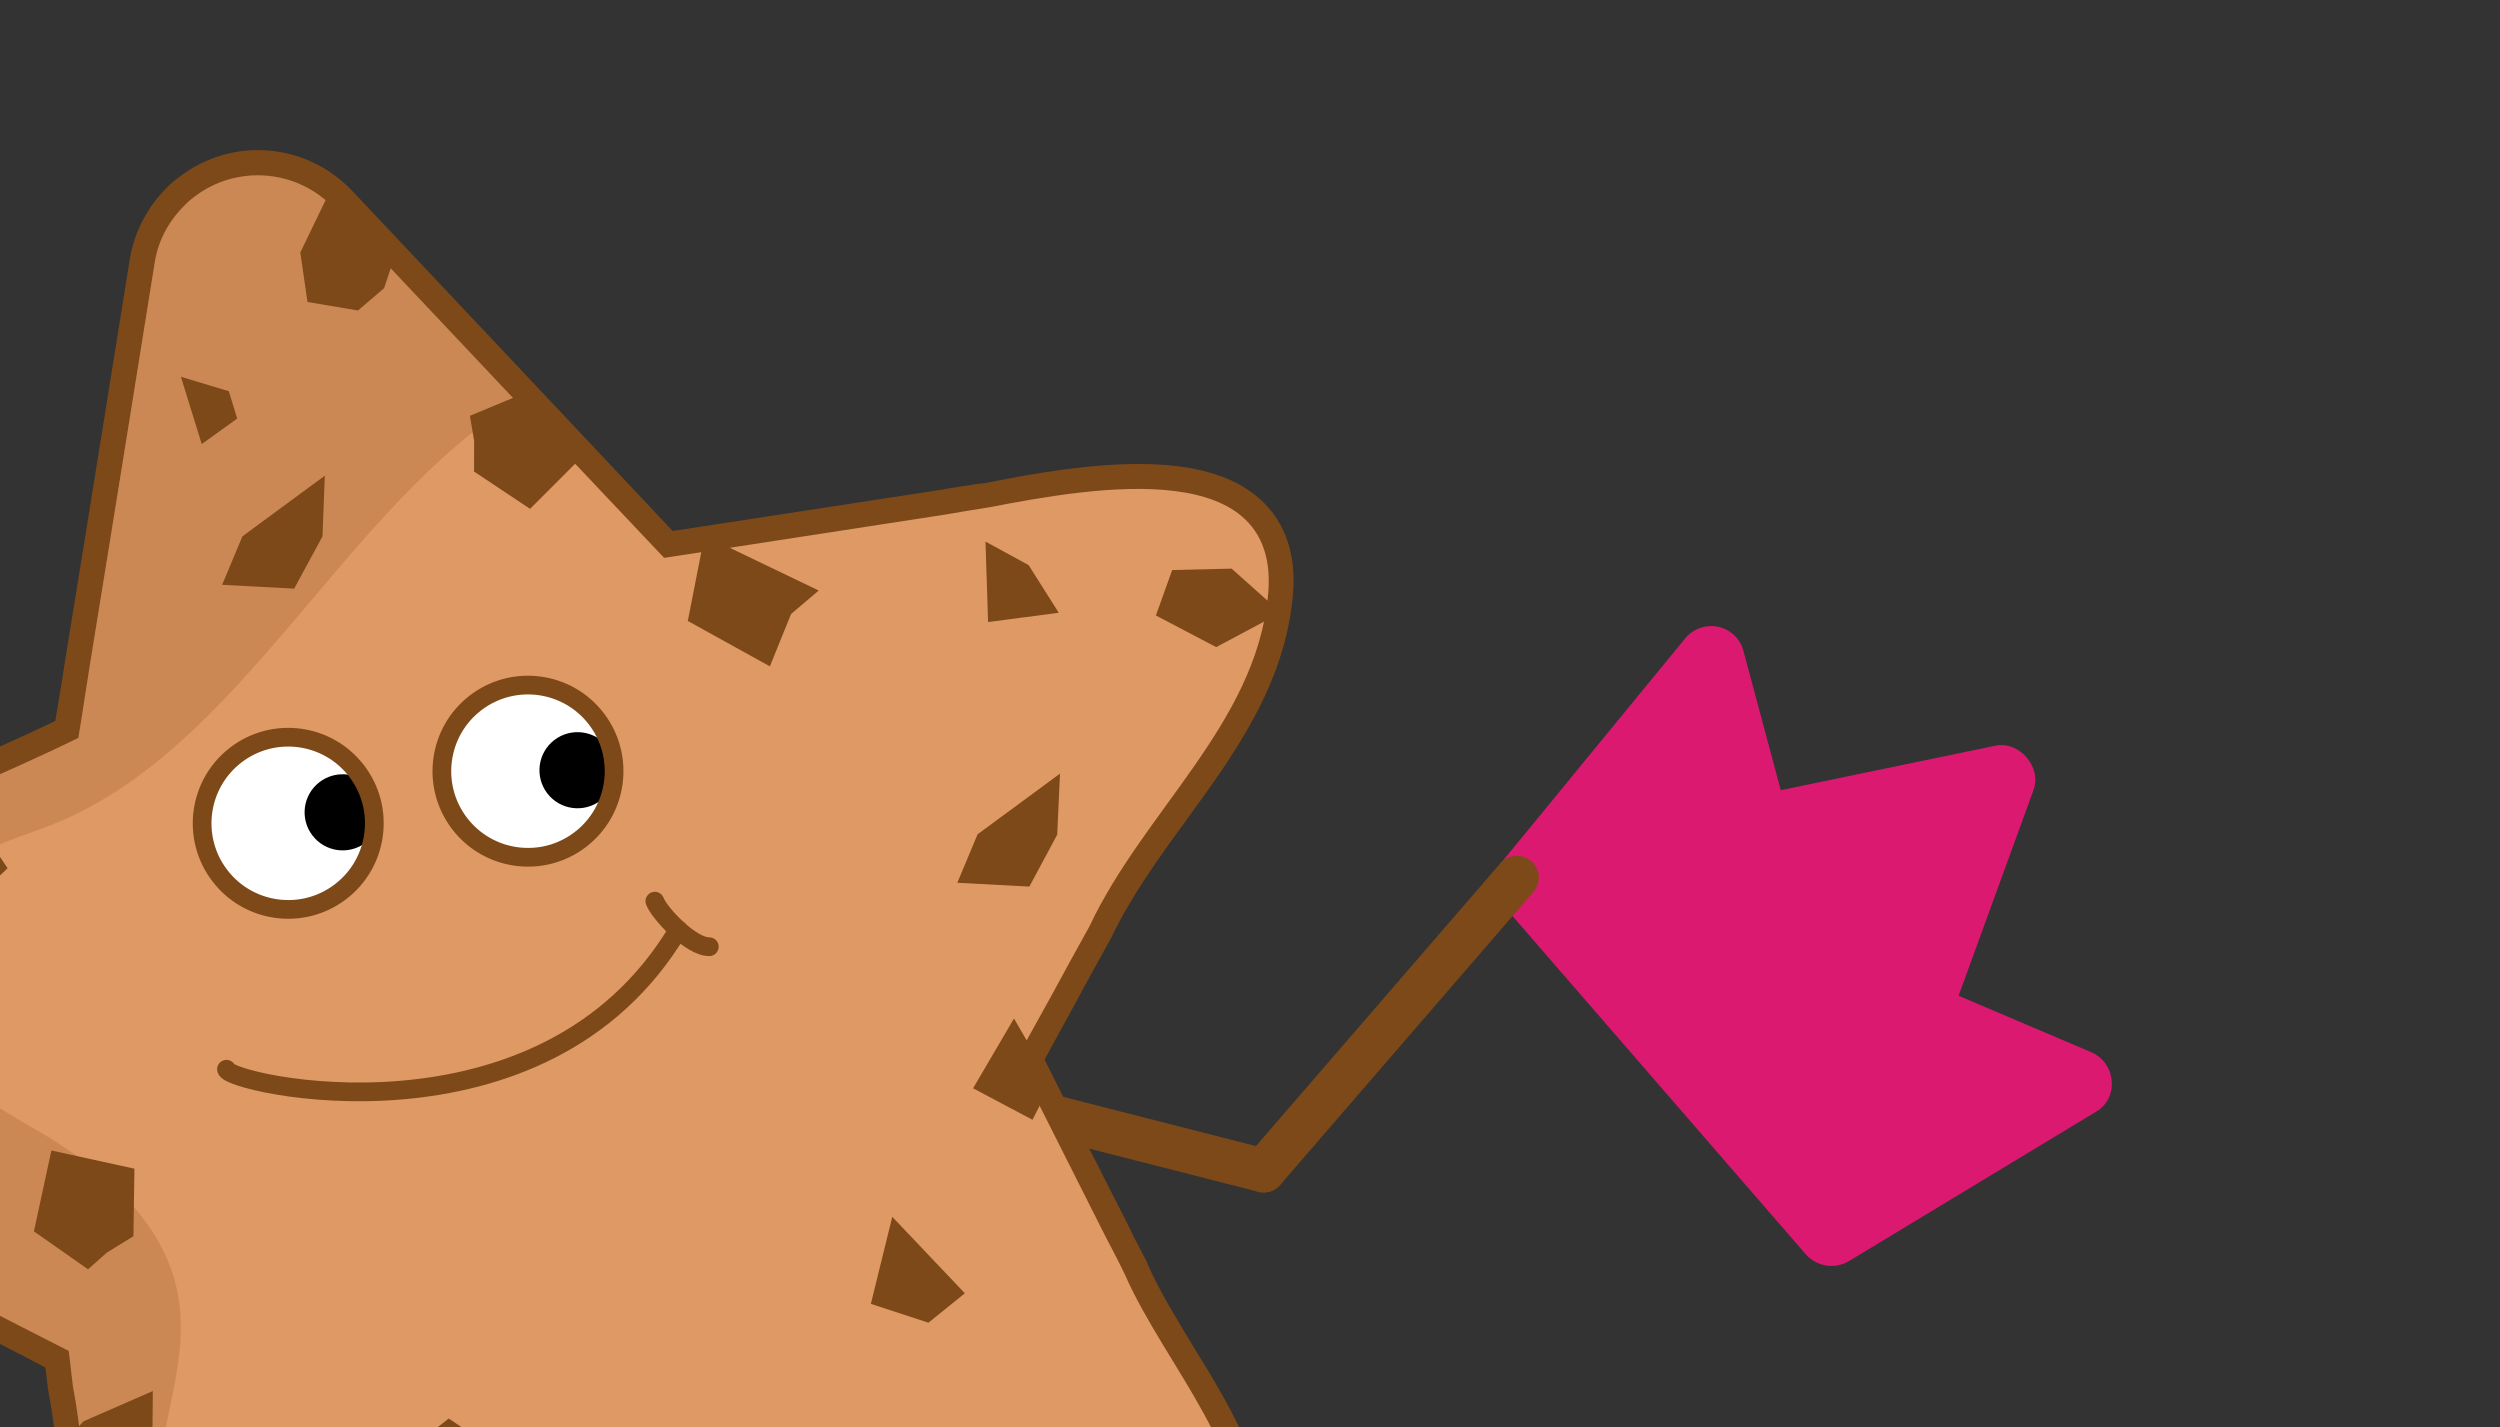 <svg xmlns="http://www.w3.org/2000/svg" viewBox="0 0 240 137"><rect x="0" y="0" width="240" height="137" fill="#333333" stroke="none"/><style>
@keyframes mhqjdyqrfqnb7l0h4vu4oac4_t { 0% { transform: translate(178.3px,271.8px) rotate(8.9deg) translateY(2px); animation-timing-function: cubic-bezier(.4,.2,.5,1); } 43.333% { transform: translate(178.3px,271.8px) rotate(.5deg) translateY(2px); animation-timing-function: cubic-bezier(.5,0,.5,1); } 93.333% { transform: translate(178.3px,271.8px) rotate(9.3deg) translateY(2px); animation-timing-function: steps(1); } 93.367% { transform: translate(178.3px,271.8px) rotate(9.3deg) translateY(2px); animation-timing-function: cubic-bezier(.4,.1,.7,.4); } 100% { transform: translate(178.3px,271.8px) rotate(8.9deg) translateY(2px); } }
@keyframes ckr60rd8dlz0yx6m6kbidnlr_t { 0% { transform: translate(44.3px,40.8px) rotate(-0.3deg) translate(-0.5px,-42.8px); animation-timing-function: cubic-bezier(.4,.2,.5,1); } 43.333% { transform: translate(44.3px,40.8px) rotate(-7.5deg) translate(-0.5px,-42.8px); animation-timing-function: cubic-bezier(.5,0,.5,1); } 93.333% { transform: translate(44.3px,40.8px) rotate(0deg) translate(-0.5px,-42.8px); animation-timing-function: steps(1); } 93.367% { transform: translate(44.3px,40.8px) rotate(0deg) translate(-0.5px,-42.8px); animation-timing-function: cubic-bezier(.4,.1,.7,.4); } 100% { transform: translate(44.3px,40.8px) rotate(-0.3deg) translate(-0.5px,-42.8px); } }
@keyframes wuukcpk5al55ln08qs8t9qd1_t { 0% { transform: translate(57.3px,21.3px) rotate(0deg) translate(-279.4px,-296.6px); } 50% { transform: translate(57.3px,21.3px) rotate(-3.1deg) translate(-279.4px,-296.6px); } 100% { transform: translate(57.3px,21.3px) rotate(0deg) translate(-279.4px,-296.6px); } }
@keyframes y6rem0nwo4i5utqvu3x5303z_o { 0% { opacity: 1; } 94.433% { opacity: 1; animation-timing-function: steps(1, start); } 95.833% { opacity: 0; } 100% { opacity: 0; } }
@keyframes l1vzyqf9f8sed6y2cyg4u78e_o { 0% { opacity: 0; } 94.433% { opacity: 0; animation-timing-function: steps(1, start); } 95.833% { opacity: 1; } 100% { opacity: 1; } }
</style><g transform="translate(56.9,100.8) rotate(-37.4) scale(.599,.599) translate(-141.3,-240)"><g transform="translate(178.3,271.8) rotate(8.9) translate(0,2)" style="animation: 3s linear infinite both mhqjdyqrfqnb7l0h4vu4oac4_t;"><g transform="translate(44.3,40.8) rotate(-0.3) translate(-0.5,-42.8)" style="animation: 3s linear infinite both ckr60rd8dlz0yx6m6kbidnlr_t;"><path data-name="Path 501" d="M343.5 373.9l-46.2 1.9c-2.6 .1-4.9-1.7-5.5-4.2l-15.6-72.6c-0.5-2.6 .9-5.1 3.3-6.1l42.9-17.2c2.7-1.1 5.9 .2 7 3c.4 1 .5 2.2 .2 3.3l-5.5 22.4l33.5 10.3c3.8 1.1 5 6.6 2 9.2l-26.4 23.1l14.3 18.2c1.8 2.3 1.4 5.7-0.9 7.6c-0.9 .7-2 1.1-3.1 1.1Z" fill="#dc1971" transform="translate(57.3,21.3) translate(-279.4,-296.6)" style="animation: 3s linear infinite both wuukcpk5al55ln08qs8t9qd1_t;"/><path d="M0 42.6l58.2-21.6" fill="none" stroke="#7e4918" stroke-linecap="round" stroke-linejoin="round" stroke-width="7px"/></g><path d="M0 0l43.8 40.6" fill="none" stroke="#7e4918" stroke-linecap="round" stroke-linejoin="round" stroke-width="7px"/></g><g transform="translate(0,-3.5)"><g><path d="M161.6 378.4c-11.2 0-19.8-12.1-28-23.9c-4.8-6.8-9.3-13.3-14.1-17.1l-0.2-0.1l-4.7-5.3c-7.4-8.2-13.6-15.1-15.7-17.4c-2.2 .3-7.6 1-14.7 2c-1.7 .2-3.5 .4-5.3 .6c0 0-7.9 1.1-10 1.3l-0.2 .1l-0.1-0.1c-0.3 0-0.6 0-0.9 0c-4.8 0-10.5 1-16.9 2.1l-2 .4c-2.7 .4-5.5 .9-8.2 1.4c-3.7 .7-7.8 1.1-11.7 1.1c-6.1 0-17.2-1-23.1-7.9c-3.2-3.7-4.4-8.4-3.5-14c3.1-15.8 12.8-29.1 22.2-42c5.8-8 11.8-16.2 16.1-24.8l.1-0.1c1-1.8 1.8-3.2 2.3-4l-16.1-34h-0.1c-2.2-5.5-5.2-10.5-8.1-15.3c-4.3-7.3-8.9-14.9-10.7-24.2c-1.5-8.7 3.8-17.6 12.3-20.6c4.5-1.4 9.1-2.2 13.9-2.2c7 0 14.4 1.5 23.3 4.7c1.1 .4 2.2 .7 3.3 1.1c1.9 .6 3.8 1.2 5.7 1.7c3.5 1.1 6.4 1.8 9 2.4c2 .5 4 1 6 1.5l4.3 1.1c6.7 1.6 13.2 3.2 19.7 4.6l8-7.6c15.8-14.9 47.3-44.8 47.3-44.8c3-2.8 6.8-4.5 10.9-5c.6 0 1.3-0.1 2-0.1c9.6 0 17.6 7.2 18.6 16.8l4.4 42.4l3.5 33.2c4.2 2.4 22.8 12.5 39.2 21.4c1.8 1 3.6 2 5.3 2.9l.8 .5c14.9 7.3 30.4 16.3 32.4 27.5c.9 4.9-0.8 9.6-5.1 14.1c-9.2 9.8-21.8 13.6-34 17.2c-7.2 2.2-14.6 4.4-21.3 7.8h-0.1c-4.1 1.8-8 3.5-11.3 5c-4.8 2.1-8.4 3.7-10 4.5c-0.7 3.6-3 16-5.6 29.8l-1.3 7.1v.1c-1.2 4.6-1.7 9.8-2.3 15.2c-1.3 12.4-2.6 25.3-11.8 33c-4.5 3.9-9 5.8-13.5 5.8Z" fill="#de9965"/><path d="M173.7 96.1c8.4 0 15.7 6.4 16.6 15l4.4 42.4l3.6 34.3c0 0 21.4 11.7 40.1 21.9c2.1 1.1 4.2 2.2 6.2 3.3c15.7 7.8 42.5 21.9 26.8 38.5c-14.1 15-36.6 15.2-54.8 24.6c-4.1 1.8-8 3.5-11.3 5c-6.6 2.9-11 4.8-11 4.8c0 0-2.7 14.6-5.8 30.9c-0.4 2.3-0.8 4.7-1.3 7.1c-3.8 15.5-1.1 36.8-13.4 47.2c-4.4 3.7-8.4 5.3-12.2 5.3c-16.3 0-27.5-29.9-40.9-40.6c-1.6-1.7-3.1-3.5-4.6-5.1c-9.1-10.1-16.4-18.2-16.4-18.2c0 0-6.5 .9-15.8 2.1c-2.6 .3-5.4 .7-8.4 1.1c-2.2 .2-4.5 .5-6.9 .9c-0.3 0-0.6-0.1-0.9-0.1c-5 .1-11 1-17.2 2.2c-3.4 .5-6.8 1.2-10.2 1.7c-3.5 .7-7.4 1.1-11.4 1.1c-13.3 0-26.8-4.8-24.7-19.6c5-24.8 26.8-43.4 38.2-66.2c1.8-3 2.9-4.9 2.9-4.9c0 0-5.8-12.1-12.5-26.2c-1.3-2.8-2.7-5.7-4.1-8.6c-5.7-14-15.8-24.1-18.8-39.1c-1.3-8 3.7-15.7 11.1-18.3c4.4-1.5 8.8-2.1 13.2-2.1c7.6 0 15.2 1.9 22.6 4.6c3.1 .9 6.1 1.9 9.1 2.8c3.1 .9 6.1 1.8 9.1 2.4c3.5 .9 6.9 1.7 10.3 2.6c6.9 1.7 13.9 3.4 20.9 4.8c0 0 3.5-3.3 8.7-8.3c15.8-14.9 47.3-44.8 47.3-44.8c2.6-2.5 6-4 9.7-4.4c.6-0.1 1.2-0.1 1.8-0.1m0-4c-0.8 0-1.5 0-2.3 .1c-4.4 .5-8.7 2.4-12 5.5c0 0-31.5 29.9-47.3 44.8c-3.1 3-5.7 5.4-7.2 6.8c-6.2-1.3-12.3-2.8-18.6-4.3c-1.4-0.4-2.9-0.7-4.3-1.1c-2-0.5-4-1-6-1.5h-0.1c-2.6-0.6-5.4-1.3-8.8-2.3c-1.9-0.6-3.9-1.2-5.8-1.8c-1.1-0.3-2.1-0.7-3.2-1c-9.1-3.3-16.7-4.8-23.9-4.8c-5 0-9.9 .8-14.5 2.3h-0.1c-9.3 3.3-15.2 13.1-13.6 22.7v.1v.1c1.9 9.6 6.5 17.3 11 24.7c2.9 4.8 5.8 9.7 8 15.1v.1l.1 .1l.3 .7l3.8 7.9c5.1 10.8 9.7 20.4 11.5 24.3c-0.4 .8-1 1.8-1.8 3.1v.1l-0.1 .1c-4.2 8.5-10.2 16.6-15.9 24.5c-9.5 13.1-19.4 26.6-22.6 42.7v.1v.1c-0.9 6.2 .4 11.5 4 15.6c6.4 7.5 18.2 8.6 24.6 8.6c4 0 8.2-0.4 12.1-1.2c2.7-0.4 5.5-0.9 8.2-1.4l1.9-0.3c6.4-1.2 12-2.1 16.6-2.1c.3 0 .5 0 .8 0h.3h.3c2.2-0.3 4.3-0.6 6.4-0.8l.5-0.1l3.1-0.4c1.8-0.2 3.6-0.4 5.3-0.7c6.2-0.8 11.1-1.4 13.8-1.8c2.5 2.9 8.2 9.2 14.9 16.6l3 3.4l1.6 1.8l.3 .2l.2 .3c4.6 3.6 9 10 13.8 16.7c8.5 12.1 17.3 24.7 29.6 24.7c4.9 0 9.9-2.1 14.8-6.3c9.8-8.2 11.2-21.5 12.5-34.3c.6-5.4 1.1-10.5 2.2-15v-0.1l.1-0.1c.2-1.4 .5-2.7 .7-4.1l.6-3c2.3-12.6 4.5-24.2 5.4-28.8c1.8-0.8 5-2.2 9-4c3.3-1.5 7.2-3.2 11.3-5h.1l.1-0.1c6.5-3.3 13.8-5.5 20.9-7.6c12.5-3.7 25.4-7.6 35-17.8c4.7-4.9 6.6-10.3 5.6-15.8c-2.2-12.1-18.1-21.4-33.5-28.9l-0.8-0.5c-1.7-0.9-3.4-1.9-5.2-2.8c-15.5-8.5-32.8-17.9-38.4-21l-3.3-32.1l-4.4-42.5c-1.2-10.6-10-18.5-20.6-18.5Z" fill="#7e4918"/></g><path d="M194.7 153.5c-32.6-3.2-69.2 17.7-100.6 8.6c-6.3-1.8-12.9-4.8-19.1-2.8c-2.9 1-5.3 2.9-7.6 4.9c-3.9 3.4-7.6 7.4-9 12.3c-2.4 8.3 1.8 16.8 5 24.8c4.2 10.7 6.5 23.2 1.1 33.3c-5 9.6-15.5 14.8-22.1 23.3c-7.6 10-8.8 25-1.5 35.2c9.4 13.3 27.8 15 43 21.5c-2.6 .3-5.4 .7-8.4 1.1c-2.2 .2-4.5 .5-6.9 .9c-5.1-0.2-11.5 .9-18.1 2.1c-3.4 .5-6.8 1.2-10.2 1.7c-15.2 3.1-38.9 .7-36.1-18.5c5-24.8 26.8-43.4 38.2-66.2c1.8-3.1 2.9-4.9 2.9-4.9c0 0-5.8-12.1-12.5-26.2c-1.3-2.8-2.7-5.7-4.1-8.6c-5.7-14-15.8-24.1-18.8-39.1c-1.3-8 3.7-15.7 11.1-18.3c12.1-4.1 24.1-1.8 35.8 2.5c3.1 .9 6.1 1.9 9.1 2.8c3.1 .9 6.1 1.7 9.1 2.4c3.5 .9 6.9 1.7 10.3 2.6c6.9 1.7 13.9 3.4 20.9 4.8c0 0 3.5-3.3 8.7-8.3c15.8-14.9 47.3-44.8 47.3-44.8c2.6-2.5 6-4 9.7-4.4c9.2-1 17.4 5.7 18.4 14.8l4.4 42.5Z" fill="#7e4918" opacity=".2"/><path d="M271.4 251.5c-14.1 15-36.6 15.2-54.8 24.6c-4.1 1.8-8 3.5-11.3 5c-6.6 2.9-11 4.8-11 4.8c0 0-2.7 14.6-5.8 30.9c-0.4 2.3-0.8 4.7-1.3 7.1c-3.8 15.5-1.1 36.8-13.4 47.2c-23.5 20.1-36.6-22.1-53.1-35.3c-1.6-1.7-3.1-3.5-4.6-5.1c-9.1-10.1-16.4-18.2-16.4-18.2c0 0-6.5 .9-15.8 2.1c-2.6 .3-5.4 .7-8.4 1.1c-2.2 .2-4.5 .5-6.9 .9c-5.1-0.2-11.5 .9-18.1 2.1c-3.4 .5-6.8 1.2-10.2 1.7c-15.2 3.1-38.9 .7-36.1-18.5c5-24.8 26.8-43.4 38.2-66.2c1.8-3.1 2.9-4.9 2.9-4.9c0 0-5.8-12.1-12.5-26.2c-1.3-2.8-2.7-5.7-4.1-8.6c-5.7-14-15.8-24.1-18.8-39.1c-1.3-8 3.7-15.7 11.1-18.3c12.1-4.1 24.1-1.8 35.8 2.5c3.1 .9 6.1 1.9 9.1 2.8c3.1 .9 6.1 1.7 9.1 2.4c3.5 .9 6.9 1.7 10.3 2.6c6.9 1.7 13.9 3.4 20.9 4.8c0 0 3.5-3.3 8.7-8.3c15.8-14.9 47.3-44.8 47.3-44.8c2.6-2.5 6-4 9.7-4.4c9.2-1 17.4 5.7 18.4 14.8l4.4 42.5l3.6 34.3c0 0 21.4 11.6 40.1 21.9c2.1 1.1 4.2 2.2 6.2 3.3c15.7 7.8 42.5 21.9 26.8 38.5Z" fill="none"/><g><path d="M150 347c.7-0.1 4.8-8.7 4.8-8.7l-15-11.9l-7.5 12.7c0 0 14.8 8.6 17.7 7.9Z" fill="#7e4918"/><path d="M163.1 377.2c.4 .6 6-0.2 6-0.2l.9-14.1l-12.3-5.3c0 0 3.4 17.4 5.4 19.6Z" fill="#7e4918"/><path d="M78.5 163.6c.4 .5 6-0.2 6-0.2l.9-14.1l-12.3-5.3c0 0 3.4 17.3 5.4 19.6Z" fill="#7e4918"/><path d="M152 302.9l5.5 8l7.5-0.2l-1.8-16.8l-11.2 9Z" fill="#7e4918"/><path d="M211.3 253.5l-7.3 4.2l8.8 7.5l8.6-3.9l6.3-7.5l-16.4-0.3Z" fill="#7e4918"/><path d="M146.7 144l-7.3 4.2l8.8 7.5l8.7-3.9l6.2-7.5l-16.4-0.3Z" fill="#7e4918"/><path d="M186 285.4l4.5 9.8l6-2.9l1.5-11.8l-12 4.9Z" fill="#7e4918"/><path d="M47 292.4l-3.9 6.9l5.6 6l5.6-0.3l5.2-3.5l-3.5-13.7l-9 4.6Z" fill="#7e4918"/><path d="M181.7 113.5l-3.9 7l5.6 6l5.5-0.3l5.3-3.6l-3.6-13.6l-8.9 4.5Z" fill="#7e4918"/><path d="M35.4 242.1l3.5 7.7l5.8 3.8l7.4-9.5l-11.8-2.9l-4.9 .9Z" fill="#7e4918"/><path d="M62.6 203.6l-10.1 8.6l3.2 10.1l4-0.3l5 .5l6.7-8.5l-8.8-10.4Z" fill="#7e4918"/><path d="M46.9 189.7l-1.9-13.1l-10.2-2.7l-1.9 3.5l-3 4l3.5 10.2l13.5-1.9Z" fill="#7e4918"/><path d="M199.5 166.7l-1.9-13.2l-10.2-2.7l-1.9 3.6l-3 3.9l3.5 10.2l13.5-1.8Z" fill="#7e4918"/><path d="M80.1 276.5l7-0.1l4 12l-9.1 1.8l-6.6-11.3l4.7-2.4Z" fill="#7e4918"/><path d="M261.8 238.8l-6.5 4.2l4.6 9.9l11.6 1.9l-2-10.4l-7.7-5.6Z" fill="#7e4918"/><path d="M49.9 148.1l-16.6 3.4l5.7 8.2l8.9-6.3l2-5.3Z" fill="#7e4918"/><path d="M195.2 198.2l6 13.7l7.8-4.6l5.8-0.3l-9.2-18.1l-10.5 9.3Z" fill="#7e4918"/><path d="M11 281.3l13.8 8.7l-4.2 4.1l-6.1 .8l-4.6-6.2l1.1-7.4Z" fill="#7e4918"/><path d="M113.3 317.7l4-10.5l4.7 6.4l-1.6 4.3l-7.1-0.2Z" fill="#7e4918"/><path d="M150.5 128.3l3.9-10.6l4.7 6.5l-1.6 4.3l-7-0.2Z" fill="#7e4918"/><path d="M233.3 227.5l7.5-10.5l3.2 7.2l-0.8 9l-9.9-5.7Z" fill="#7e4918"/></g></g><g transform="translate(0,-3.5)"><g><path d="M92.8 210.3c-1.3 1.9 31.8 42 71.1 26.2" fill="none" stroke="#7e4918" stroke-linecap="round" stroke-linejoin="round" stroke-width="3px"/><path d="M163.7 230.6c-0.6 1.9 .1 9.3 2.5 11.1" fill="none" stroke="#7e4918" stroke-linecap="round" stroke-linejoin="round" stroke-width="3px"/></g><g style="animation: 3s linear infinite both y6rem0nwo4i5utqvu3x5303z_o;"><ellipse cx="124.6" cy="185" rx="13.8" ry="13.8" fill="#fff"/><ellipse cx="132.6" cy="188.9" rx="6.1" ry="6.1"/><ellipse cx="160.2" cy="201.7" rx="13.8" ry="13.8" fill="#fff"/><ellipse cx="166.6" cy="206.4" rx="6.1" ry="6.1"/><ellipse cx="124.6" cy="185" rx="13.8" ry="13.8" fill="none" stroke="#7e4918" stroke-linejoin="round" stroke-width="3px"/><ellipse cx="160.2" cy="201.7" rx="13.8" ry="13.8" fill="none" stroke="#7e4918" stroke-linejoin="round" stroke-width="3px"/></g><g opacity="0" transform="translate(142.4,193.8) rotate(10) scale(1.67,1.67) translate(-19.5,-5.5)" style="animation: 3s linear infinite both l1vzyqf9f8sed6y2cyg4u78e_o;"><path d="M0 0c0 0 3 3 7.5 4.3c4.5 1.3 8.8 0 8.8 0" fill="none" stroke-width="2" stroke-linecap="round" stroke-linejoin="round" stroke="#7e4918"/><path d="M22.7 6.2c0 0 3 3 7.5 4.3c4.5 1.3 8.9 0 8.9 0" fill="none" stroke-width="2" stroke-linecap="round" stroke-linejoin="round" stroke="#7e4918"/></g></g></g></svg>